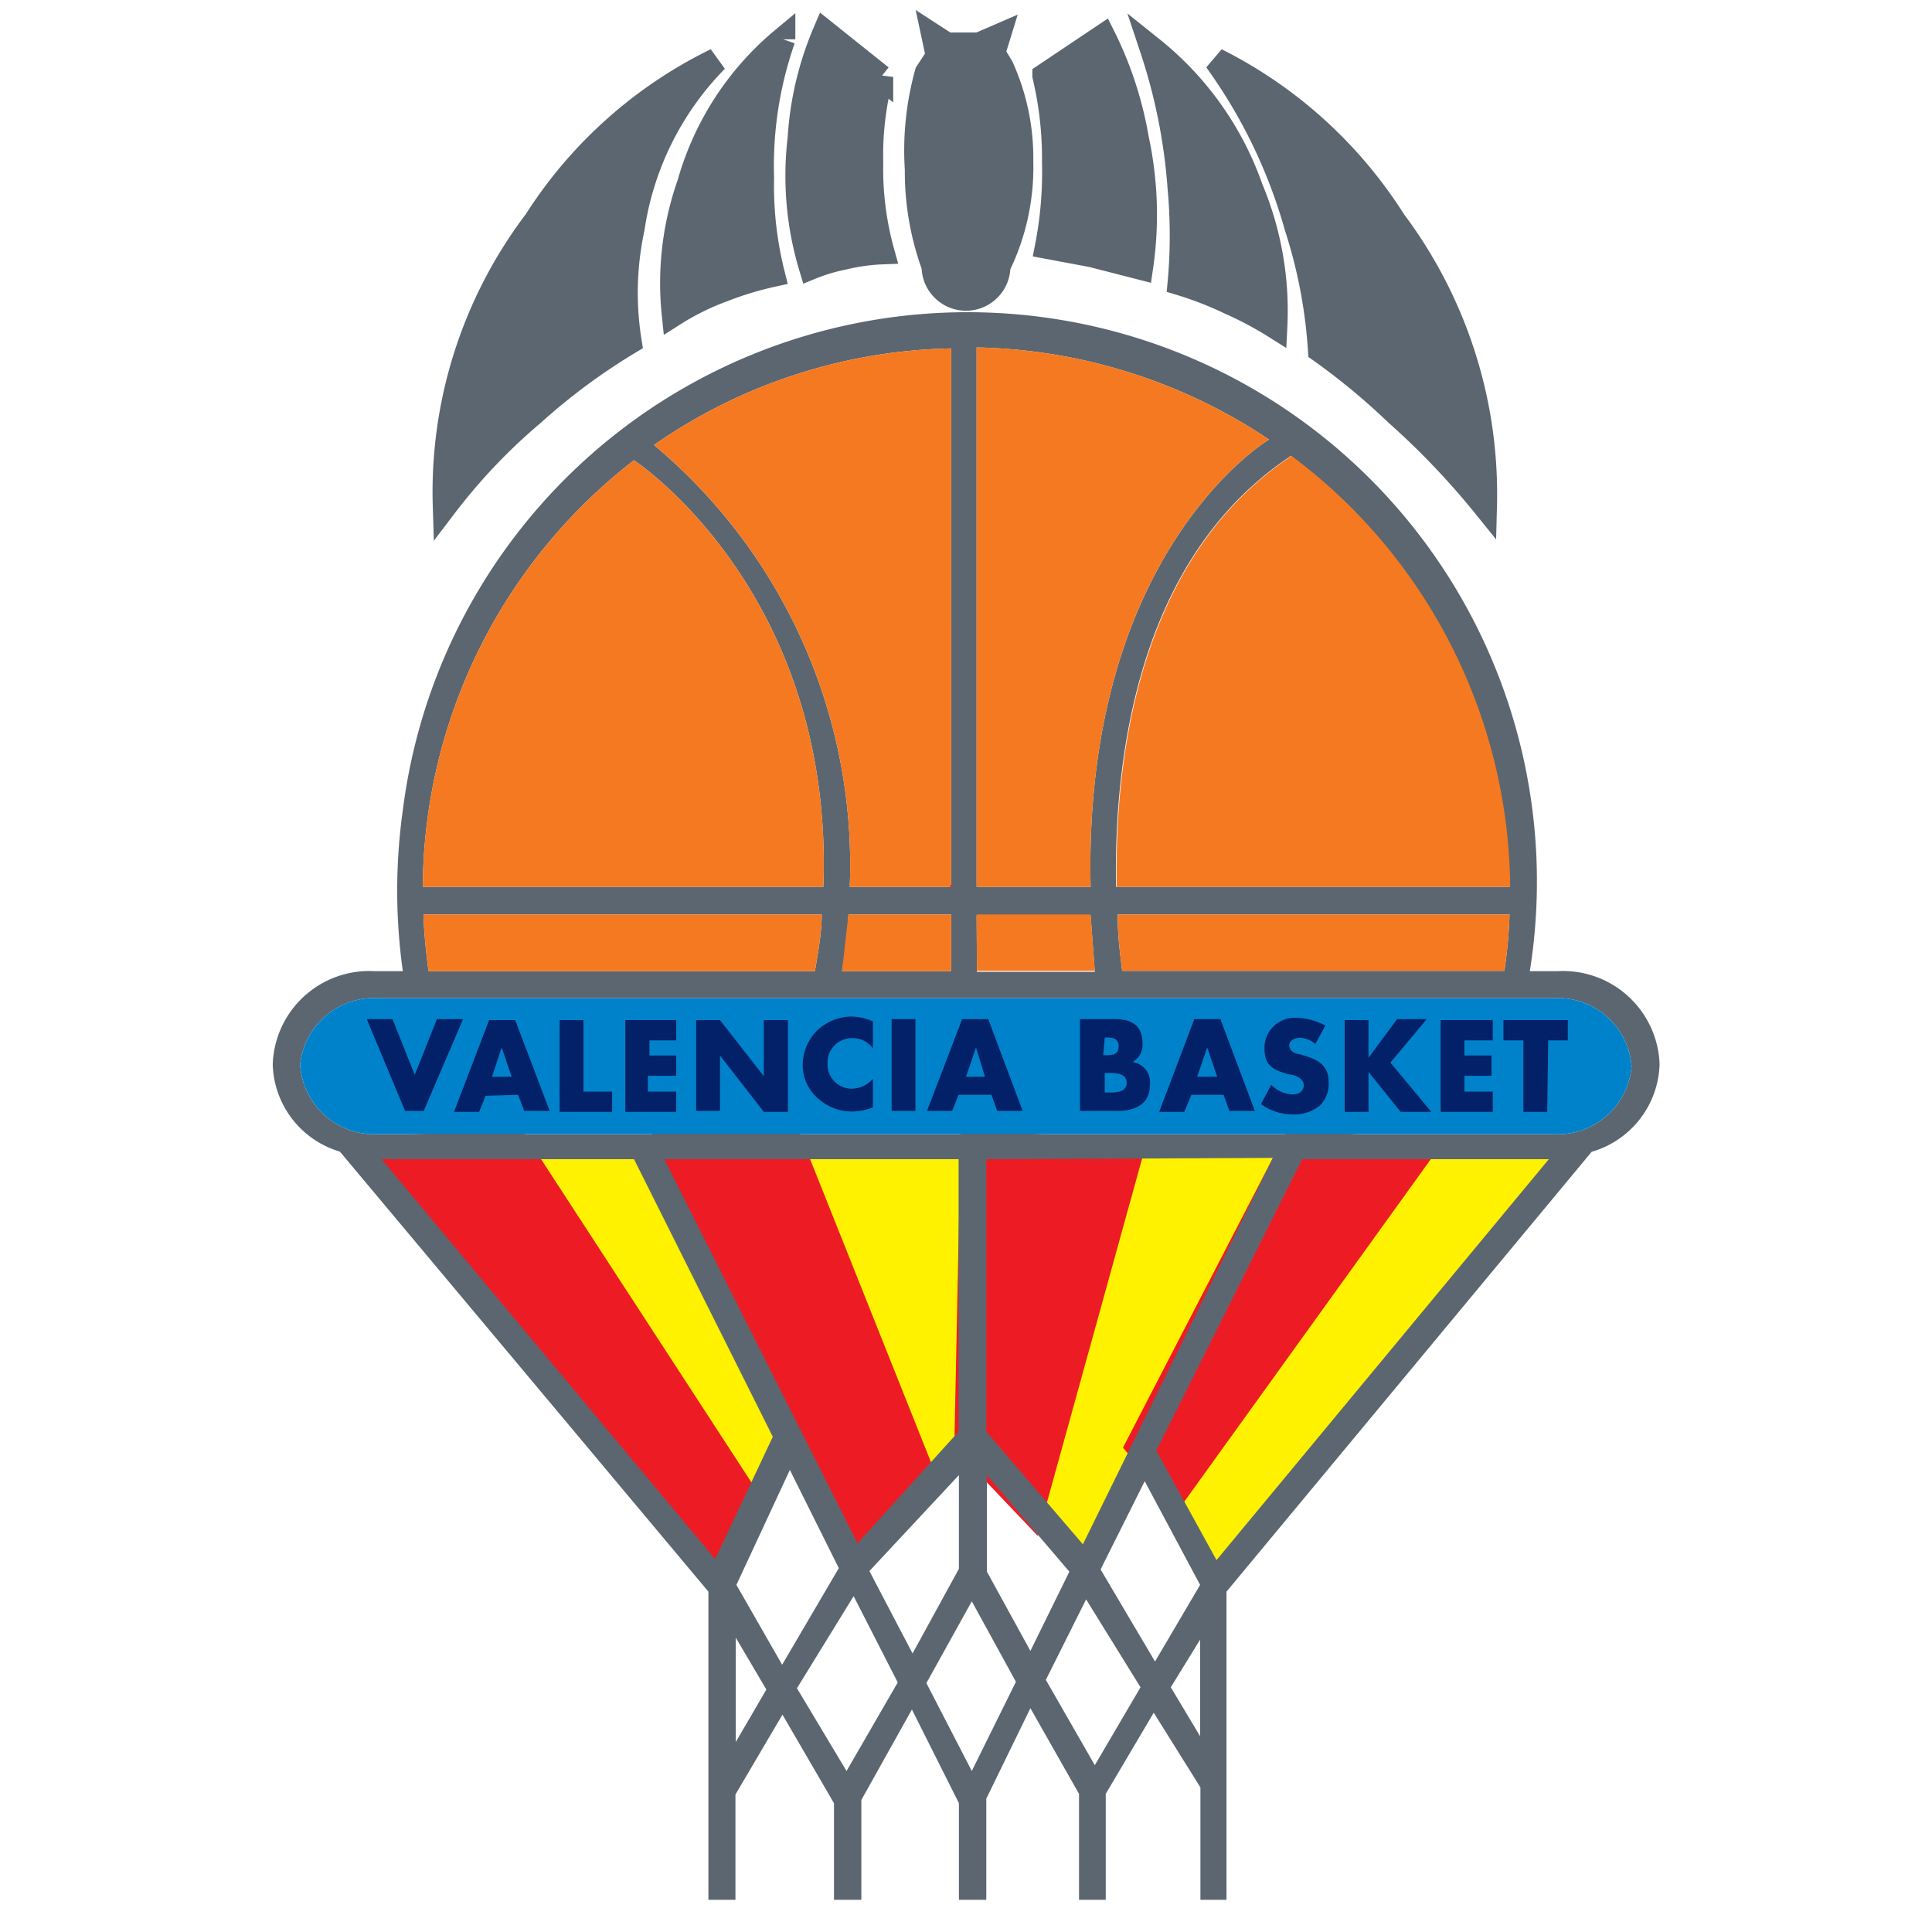 <?xml version="1.0" encoding="iso-8859-1"?>
<svg xmlns="http://www.w3.org/2000/svg" width="60" height="60" xmlns:v="https://vecta.io/nano"><style><![CDATA[.K{stroke-miterlimit:3.86}.L{fill-rule:evenodd}]]></style><path d="M22.24 1.87a13.84 13.84 0 0 0-5.6 5 13.92 13.92 0 0 0-2.82 8.84 18.09 18.09 0 0 1 2.73-2.87 19.4 19.4 0 0 1 3-2.22 9.53 9.53 0 0 1 .09-3.53 9.41 9.41 0 0 1 2.6-5.22zM29 1.13l.13.61-.34.52a9 9 0 0 0-.31 3A8.57 8.57 0 0 0 29 8.27a1 1 0 0 0 2 0A7 7 0 0 0 31.71 5a6.83 6.83 0 0 0-.61-2.92l-.26-.43.16-.52-.6.26h-1zm5.26 0l-1.82 1.22a11.12 11.12 0 0 1 .3 2.7 12.06 12.06 0 0 1-.22 2.61l1.39.26 1.52.39a11.2 11.2 0 0 0-.13-4 11.41 11.41 0 0 0-1.04-3.18zm1.52.39a9.64 9.64 0 0 1 3.07 4.34 9.81 9.81 0 0 1 .75 4.28 10.91 10.91 0 0 0-1.39-.74 11.08 11.08 0 0 0-1.57-.61 16.15 16.15 0 0 0 0-2.95 17.69 17.69 0 0 0-.86-4.32zM25.62 1l1.74 1.39a9.54 9.54 0 0 0-.31 2.66 9.64 9.64 0 0 0 .35 2.78 6.09 6.09 0 0 0-1.21.17 5.51 5.51 0 0 0-1 .3 9.83 9.83 0 0 1-.35-4 9.94 9.94 0 0 1 .78-3.3zm-1.3.22a9 9 0 0 0-2.91 4.48 9.29 9.29 0 0 0-.48 4.05A7.91 7.91 0 0 1 22.45 9 10.31 10.31 0 0 1 24 8.53a11.24 11.24 0 0 1-.34-3 11.91 11.91 0 0 1 .66-4.31zm13.45.65a13.9 13.9 0 0 1 5.52 5 14.12 14.12 0 0 1 2.82 8.84 24 24 0 0 0-2.74-2.87A20.93 20.93 0 0 0 41 10.88a15.63 15.63 0 0 0-.73-3.83 16.4 16.4 0 0 0-2.5-5.18z" fill="#5c6670" stroke="#5c6670" stroke-width=".76" class="K L"/><path d="M29.78 35.98l.04 8.59-1.19 1.27-3.91-9.9 5.04.01m-10.09-.02l4.4 8.74-.93 1.91-6.94-10.65h3.47zm13.95 12.14l-1.39-1.69 2.87-10.4h4.41l-5.89 12.09z" fill="#fff200" stroke="#fff200" stroke-width=".28" class="K L"/><path d="M11.29 35.75l4.67-.24 7.25 11.14-1.02 2.16-10.9-13.06zm8.98-.14l4.22-.1 4.22 10.58-2.11 2.12-6.33-12.6zm10-.1l4.77.37-3.03 10.95-1.93-2.03.19-9.29zm9.99 0l4.31.37-7.7 10.77-1.47-1.75 4.86-9.39z" fill="#ed1c24" stroke-width=".88" stroke="#ed1c24" class="K L"/><path d="M48.3 35.94h-3.65l-7.76 10.78.94 1.77L48.3 35.94z" fill="#fff200" stroke="#fff200" stroke-width=".28" class="K"/><g class="L"><path d="M19.69 36L24 44.62l-1.79 3.8L11.85 36zm.94 0l6 11.93 3.14-3.47V36zm10 0v8.46l3 3.5 5.9-12zm9.81 0h7.66L37.78 48.45l-1.87-3.4zm-4.89 10l-1.37 2.74 1.69 2.86 1.4-2.38zm-4.9-.19v3L32 51.27l1.21-2.46zm-.87 0v2.91l-1.44 2.63L27 48.79zm-5.25-.16l-1.66 3.57 1.42 2.48 1.76-3zm-1.68 5.21v3.24l.95-1.63zm3.66-1.29l1.37 2.68L26.29 55l-1.54-2.57zm10.76 1.35v3l-.91-1.52zm-3.54-1.25l-1.25 2.5L34 54.82l1.42-2.42zm-3.55.06l-1.41 2.54L30.18 55l1.37-2.77zm.16-19.55H34l-.13-1.75h-3.54zm16.54-1.78H34.71c0 .72.09 1.32.14 1.75h11.87a15.14 15.14 0 0 0 .16-1.75zm0-.86a16.88 16.88 0 0 0-6.79-13.38c-4.8 3.18-5.5 9.48-5.43 13.38zm-7.47-13.89s-5.78 3.43-5.54 13.89h-3.54V10.79a16.9 16.9 0 0 1 9.08 2.86zm-14.1 16.51h-12a17.43 17.43 0 0 1-.16-1.76h12.37c0 .56-.11 1.15-.21 1.75zm.84 0a17.97 17.97 0 0 0 .2-1.76h3.19v1.76zm3.39-2.62h-3.15a17 17 0 0 0-6.08-13.72 16.7 16.7 0 0 1 9.23-3zm-9.86-13.25c.12.07 6.22 4.16 5.89 13.25H13.13a16.87 16.87 0 0 1 6.55-13.24zM9.32 33.06A2.31 2.31 0 0 1 11.78 31h36.43a2.3 2.3 0 0 1 2.46 2.11 2.3 2.3 0 0 1-2.46 2.11H11.78a2.31 2.31 0 0 1-2.46-2.16zm1.24 2.71L22 49.43V59h.84v-3.27l1.46-2.48L25.9 56v3h.85v-3.1l1.57-2.81L29.78 56v3h.85v-3.14L32 53.05l1.51 2.66V59h.83v-3.29l1.49-2.52 1.45 2.32V59h.81v-9.57l11.34-13.66a2.92 2.92 0 0 0 2.11-2.72 3 3 0 0 0-3.16-2.89h-.87a17.68 17.68 0 1 0-35-5 18 18 0 0 0 0 5h-.88a3 3 0 0 0-3.16 2.89 2.91 2.91 0 0 0 2.07 2.71z" fill="#5c6670"/><path d="M30.34 30.15H34l-.13-1.75h-3.54zm16.54-1.75H34.71c0 .72.09 1.32.14 1.75h11.87a15.14 15.14 0 0 0 .16-1.75zm.02-.86a16.88 16.88 0 0 0-6.79-13.38c-4.8 3.18-5.5 9.48-5.43 13.38zm-7.49-13.89s-5.78 3.43-5.54 13.89h-3.54V10.79a16.9 16.9 0 0 1 9.08 2.86zm-14.1 16.51h-12a17.43 17.43 0 0 1-.16-1.76h12.37c0 .56-.11 1.15-.21 1.75zm.84 0l.2-1.76h3.19v1.76zm3.39-2.62h-3.15a17 17 0 0 0-6.08-13.72 16.7 16.7 0 0 1 9.23-3zm-9.86-13.25c.12.07 6.22 4.16 5.89 13.25H13.13a16.87 16.87 0 0 1 6.55-13.24z" fill="#f47920"/><path d="M9.32 33.06A2.31 2.31 0 0 1 11.78 31h36.43a2.3 2.3 0 0 1 2.46 2.11 2.3 2.3 0 0 1-2.46 2.11H11.78a2.31 2.31 0 0 1-2.46-2.16z" fill="#0082ca"/></g><path d="M29.54 27.54h-.03" stroke="#ed1c24" fill="none" stroke-width=".12" class="K"/><path d="M48.08 32.31h.61v-.63h-2v.63h.62v2.22h.74zm-1.72 0v-.63h-1.62v2.85h1.62v-.63h-.88v-.49h.84v-.63h-.84v-.47zm-3.86.54v-1.17h-.74v2.85h.74v-1.24l1 1.24h.95L43.18 33l1.13-1.35h-.92zm-1.34-1a2 2 0 0 0-.89-.24.94.94 0 0 0-1 .87v.09c0 .55.31.67.77.8.16 0 .45.12.45.33s-.18.29-.36.29a1 1 0 0 1-.65-.3l-.32.6a1.7 1.7 0 0 0 1 .32 1.25 1.25 0 0 0 .81-.26.93.93 0 0 0 .29-.77c0-.46-.3-.66-.7-.78l-.19-.06c-.13 0-.33-.1-.33-.27s.19-.24.32-.24a.79.79 0 0 1 .49.19zM38 34l.18.5h.79l-1.07-2.85h-.81L36 34.53h.78L37 34zm-.2-.56h-.62l.31-.91zm-3.09 1.06c.52 0 1-.2 1-.79a.64.64 0 0 0-.54-.73h0a.6.6 0 0 0 .31-.59c0-.54-.34-.74-.84-.74h-1.1v2.85zm-.4-1.18h.08c.24 0 .6 0 .6.31s-.37.3-.59.3h-.09zm0-1.1h0c.2 0 .43 0 .43.27s-.2.28-.4.28h-.08zM30.79 34l.18.5h.79l-1.07-2.85h-.81l-1.09 2.85h.78l.2-.5zm-.2-.56H30l.31-.91zm-2.16-1.79h-.74v2.85h.74zm-1.32.07a1.73 1.73 0 0 0-.68-.15 1.58 1.58 0 0 0-1.08.46 1.52 1.52 0 0 0-.42 1 1.36 1.36 0 0 0 .46 1.07 1.57 1.57 0 0 0 1.07.42 1.84 1.84 0 0 0 .65-.13v-.89a.88.88 0 0 1-.64.31.75.75 0 0 1-.77-.71v-.07a.76.76 0 0 1 .71-.79h.05a.78.78 0 0 1 .65.32zm-5.49 2.78h.74v-1.72l1.36 1.75h.75v-2.85h-.75v1.74l-1.36-1.74h-.74zM21 32.31v-.63h-1.58v2.85H21v-.63h-.88v-.49H21v-.63h-.83v-.47zm-2.88-.63h-.74v2.85h1.63v-.63h-.89zM16.09 34l.19.5h.79L16 31.68h-.81l-1.09 2.85h.78l.2-.5zm-.2-.56h-.61l.3-.91zm-3.7-1.79h-.8l1.19 2.85h.58l1.22-2.85h-.81l-.69 1.73z" fill="#022169" class="L"/></svg>